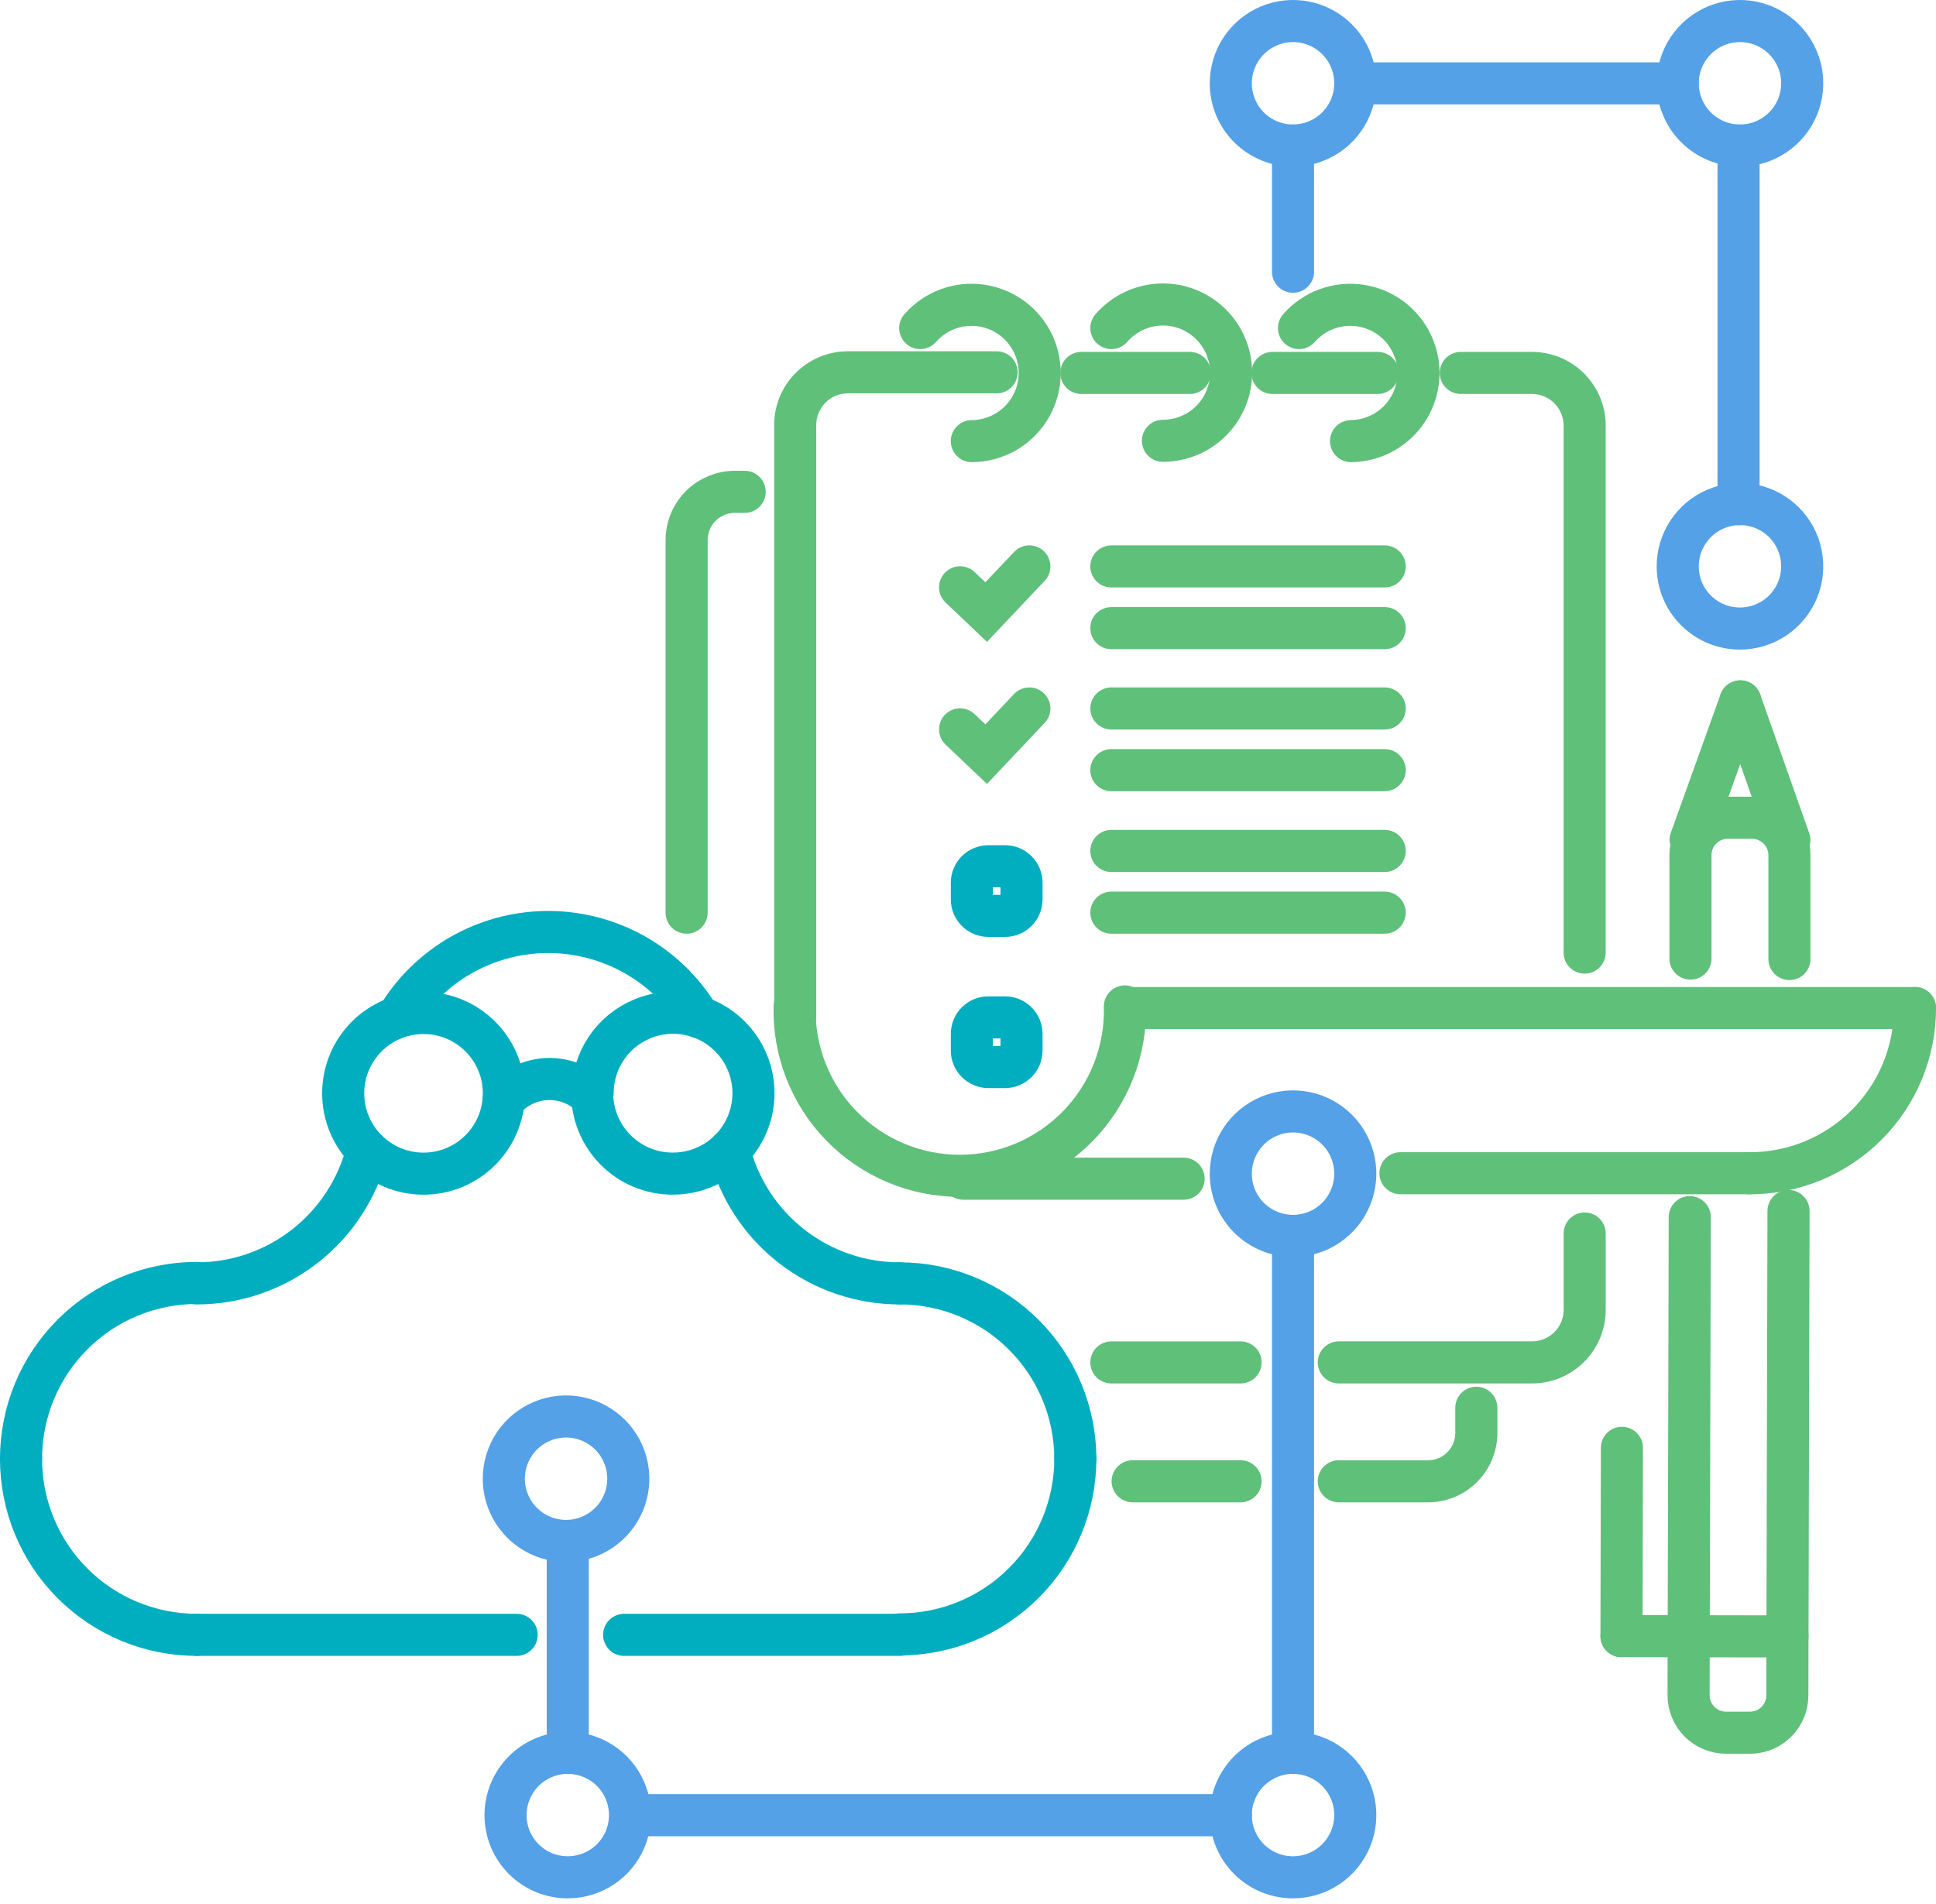 <svg width="184" height="181" viewBox="0 0 184 181" fill="none" xmlns="http://www.w3.org/2000/svg">
<path d="M131.603 53.84H105.625" stroke="#5FC07A" stroke-width="4" stroke-miterlimit="10" stroke-linecap="round"/>
<path d="M131.603 59.707H105.625" stroke="#5FC07A" stroke-width="4" stroke-miterlimit="10" stroke-linecap="round"/>
<path d="M131.603 67.344H105.625" stroke="#5FC07A" stroke-width="4" stroke-miterlimit="10" stroke-linecap="round"/>
<path d="M131.603 73.207H105.625" stroke="#5FC07A" stroke-width="4" stroke-miterlimit="10" stroke-linecap="round"/>
<path d="M131.603 80.887H105.625" stroke="#5FC07A" stroke-width="4" stroke-miterlimit="10" stroke-linecap="round"/>
<path d="M131.603 86.75H105.625" stroke="#5FC07A" stroke-width="4" stroke-miterlimit="10" stroke-linecap="round"/>
<path d="M95.52 82.34H93.933C93.068 82.34 92.367 83.041 92.367 83.906V85.492C92.367 86.357 93.068 87.058 93.933 87.058H95.52C96.385 87.058 97.086 86.357 97.086 85.492V83.906C97.086 83.041 96.385 82.34 95.52 82.34Z" stroke="#00AEC0" stroke-width="4" stroke-miterlimit="10" stroke-linecap="round"/>
<path d="M95.52 96.707H93.933C93.068 96.707 92.367 97.408 92.367 98.273V99.859C92.367 100.724 93.068 101.426 93.933 101.426H95.52C96.385 101.426 97.086 100.724 97.086 99.859V98.273C97.086 97.408 96.385 96.707 95.52 96.707Z" stroke="#00AEC0" stroke-width="4" stroke-miterlimit="10" stroke-linecap="round"/>
<path d="M91.25 55.825L93.727 58.18L97.831 53.84" stroke="#5FC07A" stroke-width="4" stroke-miterlimit="10" stroke-linecap="round"/>
<path d="M91.25 69.329L93.727 71.684L97.831 67.344" stroke="#5FC07A" stroke-width="4" stroke-miterlimit="10" stroke-linecap="round"/>
<path d="M138.836 35.449H145.602C146.929 35.449 148.202 35.977 149.141 36.915C150.079 37.854 150.607 39.127 150.607 40.454V90.547" stroke="#5FC07A" stroke-width="4" stroke-miterlimit="10" stroke-linecap="round"/>
<path d="M120.938 35.449H130.938" stroke="#5FC07A" stroke-width="4" stroke-miterlimit="10" stroke-linecap="round"/>
<path d="M102.773 35.449H113.081" stroke="#5FC07A" stroke-width="4" stroke-miterlimit="10" stroke-linecap="round"/>
<path d="M75.578 96.691V40.396C75.578 39.068 76.106 37.795 77.044 36.857C77.983 35.918 79.256 35.391 80.583 35.391H94.718" stroke="#5FC07A" stroke-width="4" stroke-miterlimit="10" stroke-linecap="round"/>
<path d="M117.908 129.504H105.625" stroke="#5FC07A" stroke-width="4" stroke-miterlimit="10" stroke-linecap="round"/>
<path d="M150.61 117.25V124.497C150.61 125.824 150.082 127.097 149.144 128.036C148.205 128.974 146.932 129.502 145.605 129.502H127.242" stroke="#5FC07A" stroke-width="4" stroke-miterlimit="10" stroke-linecap="round"/>
<path d="M106.913 95.664C106.966 97.759 106.6 99.844 105.835 101.795C105.07 103.746 103.923 105.524 102.46 107.025C100.997 108.525 99.249 109.718 97.318 110.532C95.387 111.347 93.312 111.766 91.217 111.766C89.121 111.766 87.047 111.347 85.116 110.532C83.185 109.718 81.436 108.525 79.974 107.025C78.511 105.524 77.363 103.746 76.598 101.795C75.834 99.844 75.467 97.759 75.521 95.664" stroke="#5FC07A" stroke-width="4" stroke-miterlimit="10" stroke-linecap="round"/>
<path d="M182.003 95.82C182.004 97.884 181.598 99.928 180.808 101.835C180.019 103.742 178.86 105.474 177.4 106.933C175.939 108.391 174.206 109.548 172.298 110.335C170.39 111.122 168.345 111.526 166.281 111.521" stroke="#5FC07A" stroke-width="4" stroke-miterlimit="10" stroke-linecap="round"/>
<path d="M112.494 112.039H91.562" stroke="#5FC07A" stroke-width="4" stroke-miterlimit="10" stroke-linecap="round"/>
<path d="M166.305 111.52H133.102" stroke="#5FC07A" stroke-width="4" stroke-miterlimit="10" stroke-linecap="round"/>
<path d="M182.002 95.82H106.945" stroke="#5FC07A" stroke-width="4" stroke-miterlimit="10" stroke-linecap="round"/>
<path d="M87.461 31.183C88.174 30.369 89.08 29.746 90.096 29.372C91.111 28.998 92.204 28.884 93.275 29.041C94.346 29.198 95.361 29.621 96.226 30.271C97.092 30.921 97.781 31.778 98.23 32.763C98.679 33.747 98.875 34.829 98.798 35.909C98.722 36.989 98.376 38.032 97.793 38.944C97.209 39.855 96.407 40.606 95.459 41.128C94.51 41.65 93.446 41.926 92.364 41.931" stroke="#5FC07A" stroke-width="4" stroke-miterlimit="10" stroke-linecap="round"/>
<path d="M105.625 31.183C106.335 30.362 107.239 29.732 108.256 29.352C109.272 28.972 110.368 28.853 111.443 29.006C112.517 29.16 113.536 29.581 114.405 30.231C115.274 30.88 115.966 31.738 116.418 32.725C116.869 33.712 117.066 34.796 116.989 35.879C116.912 36.962 116.565 38.008 115.978 38.921C115.392 39.834 114.586 40.585 113.633 41.106C112.681 41.626 111.613 41.899 110.528 41.9" stroke="#5FC07A" stroke-width="4" stroke-miterlimit="10" stroke-linecap="round"/>
<path d="M123.461 31.183C124.173 30.37 125.077 29.748 126.091 29.374C127.104 29 128.196 28.885 129.265 29.04C130.335 29.195 131.348 29.615 132.214 30.262C133.08 30.909 133.77 31.762 134.221 32.744C134.673 33.726 134.872 34.805 134.8 35.883C134.728 36.962 134.387 38.005 133.809 38.918C133.231 39.831 132.434 40.585 131.49 41.111C130.546 41.637 129.485 41.919 128.405 41.93" stroke="#5FC07A" stroke-width="4" stroke-miterlimit="10" stroke-linecap="round"/>
<path d="M65.258 86.75V51.336C65.258 50.119 65.741 48.953 66.601 48.093C67.461 47.233 68.627 46.75 69.843 46.75H70.775" stroke="#5FC07A" stroke-width="4" stroke-miterlimit="10" stroke-linecap="round"/>
<path d="M117.904 140.801H107.648" stroke="#5FC07A" stroke-width="4" stroke-miterlimit="10" stroke-linecap="round"/>
<path d="M140.313 133.812V136.208C140.313 136.811 140.194 137.409 139.963 137.966C139.732 138.524 139.394 139.03 138.967 139.457C138.54 139.884 138.033 140.223 137.476 140.453C136.918 140.684 136.321 140.803 135.717 140.803H127.242" stroke="#5FC07A" stroke-width="4" stroke-miterlimit="10" stroke-linecap="round"/>
<path d="M2 138.653C2 134.223 3.76 129.974 6.893 126.842C10.025 123.709 14.274 121.949 18.704 121.949" stroke="#00AEC0" stroke-width="4" stroke-miterlimit="10" stroke-linecap="round"/>
<path d="M85.507 121.991C81.787 121.993 78.172 120.752 75.237 118.465C72.302 116.179 70.214 112.979 69.305 109.371" stroke="#00AEC0" stroke-width="4" stroke-miterlimit="10" stroke-linecap="round"/>
<path d="M85.508 121.988C89.929 121.991 94.169 123.746 97.298 126.87C100.428 129.993 102.191 134.23 102.202 138.652" stroke="#00AEC0" stroke-width="4" stroke-miterlimit="10" stroke-linecap="round"/>
<path d="M38.031 96.289C39.565 93.894 41.685 91.93 44.19 90.583C46.696 89.236 49.503 88.551 52.347 88.592C55.191 88.633 57.977 89.399 60.443 90.817C62.908 92.236 64.97 94.26 66.435 96.698" stroke="#00AEC0" stroke-width="4" stroke-miterlimit="10" stroke-linecap="round"/>
<path d="M49.102 155.398H18.703" stroke="#00AEC0" stroke-width="4" stroke-miterlimit="10" stroke-linecap="round"/>
<path d="M85.513 155.398H59.32" stroke="#00AEC0" stroke-width="4" stroke-miterlimit="10" stroke-linecap="round"/>
<path d="M34.896 109.371C33.986 112.977 31.9 116.176 28.967 118.462C26.034 120.748 22.422 121.99 18.703 121.991" stroke="#00AEC0" stroke-width="4" stroke-miterlimit="10" stroke-linecap="round"/>
<path d="M40.253 111.56C44.47 111.56 47.889 108.142 47.889 103.925C47.889 99.708 44.47 96.289 40.253 96.289C36.036 96.289 32.617 99.708 32.617 103.925C32.617 108.142 36.036 111.56 40.253 111.56Z" stroke="#00AEC0" stroke-width="4" stroke-miterlimit="10" stroke-linecap="round"/>
<path d="M56.322 103.922C56.32 102.407 56.768 100.926 57.609 99.667C58.449 98.407 59.645 97.426 61.044 96.847C62.444 96.268 63.984 96.117 65.469 96.414C66.954 96.712 68.317 97.443 69.385 98.516C70.454 99.589 71.18 100.955 71.471 102.441C71.762 103.927 71.606 105.466 71.021 106.863C70.436 108.26 69.45 109.452 68.187 110.288C66.924 111.124 65.442 111.565 63.927 111.557C61.901 111.557 59.958 110.753 58.524 109.321C57.091 107.89 56.284 105.948 56.281 103.922" stroke="#00AEC0" stroke-width="4" stroke-miterlimit="10" stroke-linecap="round"/>
<path d="M47.852 104.598C48.362 103.992 48.993 103.498 49.705 103.149C50.416 102.799 51.193 102.601 51.985 102.568C52.777 102.534 53.567 102.665 54.306 102.953C55.044 103.241 55.715 103.679 56.275 104.24" stroke="#00AEC0" stroke-width="4" stroke-miterlimit="10" stroke-linecap="round"/>
<path d="M102.202 138.652C102.202 143.081 100.443 147.328 97.313 150.46C94.182 153.593 89.936 155.354 85.508 155.357" stroke="#00AEC0" stroke-width="4" stroke-miterlimit="10" stroke-linecap="round"/>
<path d="M18.704 155.398C16.507 155.398 14.332 154.964 12.302 154.122C10.273 153.28 8.43 152.046 6.878 150.49C5.326 148.935 4.097 147.089 3.26 145.057C2.423 143.026 1.995 140.849 2 138.652" stroke="#00AEC0" stroke-width="4" stroke-miterlimit="10" stroke-linecap="round"/>
<path d="M53.963 178.445C55.133 178.445 56.278 178.098 57.251 177.448C58.224 176.797 58.982 175.873 59.43 174.791C59.877 173.709 59.994 172.519 59.765 171.371C59.535 170.224 58.971 169.169 58.143 168.342C57.314 167.515 56.259 166.953 55.111 166.726C53.963 166.499 52.773 166.617 51.692 167.067C50.611 167.516 49.688 168.276 49.039 169.25C48.39 170.224 48.045 171.369 48.047 172.54C48.047 173.316 48.2 174.085 48.497 174.802C48.795 175.519 49.231 176.171 49.78 176.719C50.33 177.268 50.982 177.703 51.7 177.999C52.417 178.295 53.187 178.447 53.963 178.445V178.445Z" stroke="#54A1E8" stroke-width="4" stroke-miterlimit="10" stroke-linecap="round"/>
<path d="M122.893 178.445C124.063 178.445 125.207 178.098 126.181 177.448C127.154 176.797 127.912 175.873 128.359 174.791C128.807 173.709 128.923 172.519 128.694 171.371C128.465 170.224 127.901 169.169 127.072 168.342C126.244 167.515 125.189 166.953 124.041 166.726C122.892 166.499 121.702 166.617 120.622 167.067C119.541 167.516 118.617 168.276 117.969 169.25C117.32 170.224 116.975 171.369 116.977 172.54C116.977 173.316 117.13 174.085 117.427 174.802C117.725 175.519 118.16 176.171 118.71 176.719C119.259 177.268 119.912 177.703 120.629 177.999C121.347 178.295 122.116 178.447 122.893 178.445V178.445Z" stroke="#54A1E8" stroke-width="4" stroke-miterlimit="10" stroke-linecap="round"/>
<path d="M165.359 13.832C166.53 13.834 167.675 13.489 168.65 12.839C169.624 12.19 170.384 11.266 170.833 10.185C171.282 9.103 171.4 7.913 171.172 6.764C170.944 5.616 170.38 4.561 169.553 3.733C168.725 2.905 167.669 2.341 166.521 2.113C165.372 1.885 164.182 2.003 163.1 2.452C162.019 2.901 161.095 3.661 160.446 4.636C159.797 5.61 159.451 6.755 159.453 7.926C159.456 9.492 160.079 10.992 161.186 12.099C162.293 13.206 163.793 13.829 165.359 13.832V13.832Z" stroke="#54A1E8" stroke-width="4" stroke-miterlimit="10" stroke-linecap="round"/>
<path d="M165.359 59.746C166.53 59.748 167.675 59.403 168.65 58.753C169.624 58.104 170.384 57.18 170.833 56.099C171.282 55.017 171.4 53.827 171.172 52.678C170.944 51.53 170.38 50.475 169.553 49.647C168.725 48.819 167.669 48.255 166.521 48.027C165.372 47.799 164.182 47.917 163.1 48.366C162.019 48.815 161.095 49.575 160.446 50.55C159.797 51.524 159.451 52.669 159.453 53.84C159.453 55.407 160.075 56.909 161.183 58.016C162.29 59.124 163.793 59.746 165.359 59.746V59.746Z" stroke="#54A1E8" stroke-width="4" stroke-miterlimit="10" stroke-linecap="round"/>
<path d="M122.893 117.477C124.063 117.477 125.207 117.13 126.179 116.48C127.152 115.83 127.911 114.906 128.358 113.825C128.806 112.744 128.923 111.554 128.695 110.406C128.467 109.259 127.903 108.205 127.076 107.377C126.249 106.55 125.194 105.986 124.047 105.758C122.899 105.53 121.71 105.647 120.629 106.095C119.548 106.543 118.624 107.301 117.974 108.274C117.324 109.247 116.977 110.391 116.977 111.561C116.975 112.338 117.127 113.108 117.424 113.826C117.721 114.545 118.157 115.197 118.706 115.747C119.256 116.297 119.909 116.732 120.627 117.029C121.345 117.326 122.115 117.478 122.893 117.477V117.477Z" stroke="#54A1E8" stroke-width="4" stroke-miterlimit="10" stroke-linecap="round"/>
<path d="M53.799 146.473C54.969 146.473 56.113 146.126 57.086 145.476C58.059 144.826 58.817 143.902 59.265 142.821C59.712 141.74 59.83 140.55 59.601 139.403C59.373 138.255 58.81 137.201 57.982 136.373C57.155 135.546 56.101 134.983 54.953 134.754C53.806 134.526 52.616 134.643 51.535 135.091C50.454 135.539 49.53 136.297 48.88 137.27C48.23 138.243 47.883 139.387 47.883 140.557C47.883 142.126 48.506 143.631 49.616 144.74C50.725 145.849 52.23 146.473 53.799 146.473V146.473Z" stroke="#54A1E8" stroke-width="4" stroke-miterlimit="10" stroke-linecap="round"/>
<path d="M53.961 146.473V166.626" stroke="#54A1E8" stroke-width="4" stroke-miterlimit="10" stroke-linecap="round"/>
<path d="M122.891 117.477V166.627" stroke="#54A1E8" stroke-width="4" stroke-miterlimit="10" stroke-linecap="round"/>
<path d="M122.893 13.832C124.063 13.832 125.207 13.485 126.181 12.834C127.154 12.184 127.912 11.259 128.359 10.178C128.807 9.096 128.923 7.906 128.694 6.758C128.465 5.61 127.901 4.556 127.072 3.729C126.244 2.902 125.189 2.34 124.041 2.112C122.892 1.885 121.702 2.004 120.622 2.453C119.541 2.903 118.617 3.663 117.969 4.637C117.32 5.611 116.975 6.756 116.977 7.926C116.977 8.703 117.13 9.472 117.427 10.189C117.725 10.906 118.16 11.557 118.71 12.106C119.259 12.655 119.912 13.089 120.629 13.386C121.347 13.682 122.116 13.834 122.893 13.832V13.832Z" stroke="#54A1E8" stroke-width="4" stroke-miterlimit="10" stroke-linecap="round"/>
<path d="M122.891 13.832V25.828" stroke="#54A1E8" stroke-width="4" stroke-miterlimit="10" stroke-linecap="round"/>
<path d="M165.234 13.832V47.926" stroke="#54A1E8" stroke-width="4" stroke-miterlimit="10" stroke-linecap="round"/>
<path d="M129.156 7.926H159.453" stroke="#54A1E8" stroke-width="4" stroke-miterlimit="10" stroke-linecap="round"/>
<path d="M60.414 172.543H116.975" stroke="#54A1E8" stroke-width="4" stroke-miterlimit="10" stroke-linecap="round"/>
<path d="M160.664 91.118V81.272C160.664 80.804 160.757 80.341 160.937 79.91C161.116 79.478 161.38 79.086 161.712 78.757C162.044 78.428 162.438 78.168 162.872 77.991C163.305 77.815 163.769 77.727 164.236 77.731H166.519C166.989 77.732 167.455 77.826 167.888 78.008C168.322 78.191 168.715 78.457 169.045 78.792C169.376 79.127 169.636 79.524 169.812 79.96C169.988 80.396 170.076 80.863 170.07 81.334V91.159" stroke="#5FC07A" stroke-width="4" stroke-miterlimit="10" stroke-linecap="round"/>
<path d="M169.983 115.109L169.87 161.169C169.869 161.635 169.776 162.096 169.596 162.526C169.416 162.956 169.153 163.346 168.822 163.674C168.491 164.002 168.099 164.261 167.668 164.437C167.236 164.613 166.774 164.703 166.308 164.7H164.026C163.085 164.695 162.184 164.317 161.52 163.65C160.857 162.982 160.484 162.079 160.484 161.138L160.597 115.693" stroke="#5FC07A" stroke-width="4" stroke-miterlimit="10" stroke-linecap="round"/>
<path d="M160.68 79.831L165.408 66.668" stroke="#5FC07A" stroke-width="4" stroke-miterlimit="10" stroke-linecap="round"/>
<path d="M170.063 79.851L165.406 66.668" stroke="#5FC07A" stroke-width="4" stroke-miterlimit="10" stroke-linecap="round"/>
<path d="M169.882 155.55L154.109 155.52" stroke="#5FC07A" stroke-width="4" stroke-miterlimit="10" stroke-linecap="round"/>
<path d="M154.15 137.621L154.109 155.523" stroke="#5FC07A" stroke-width="4" stroke-miterlimit="10" stroke-linecap="round"/>
</svg>
